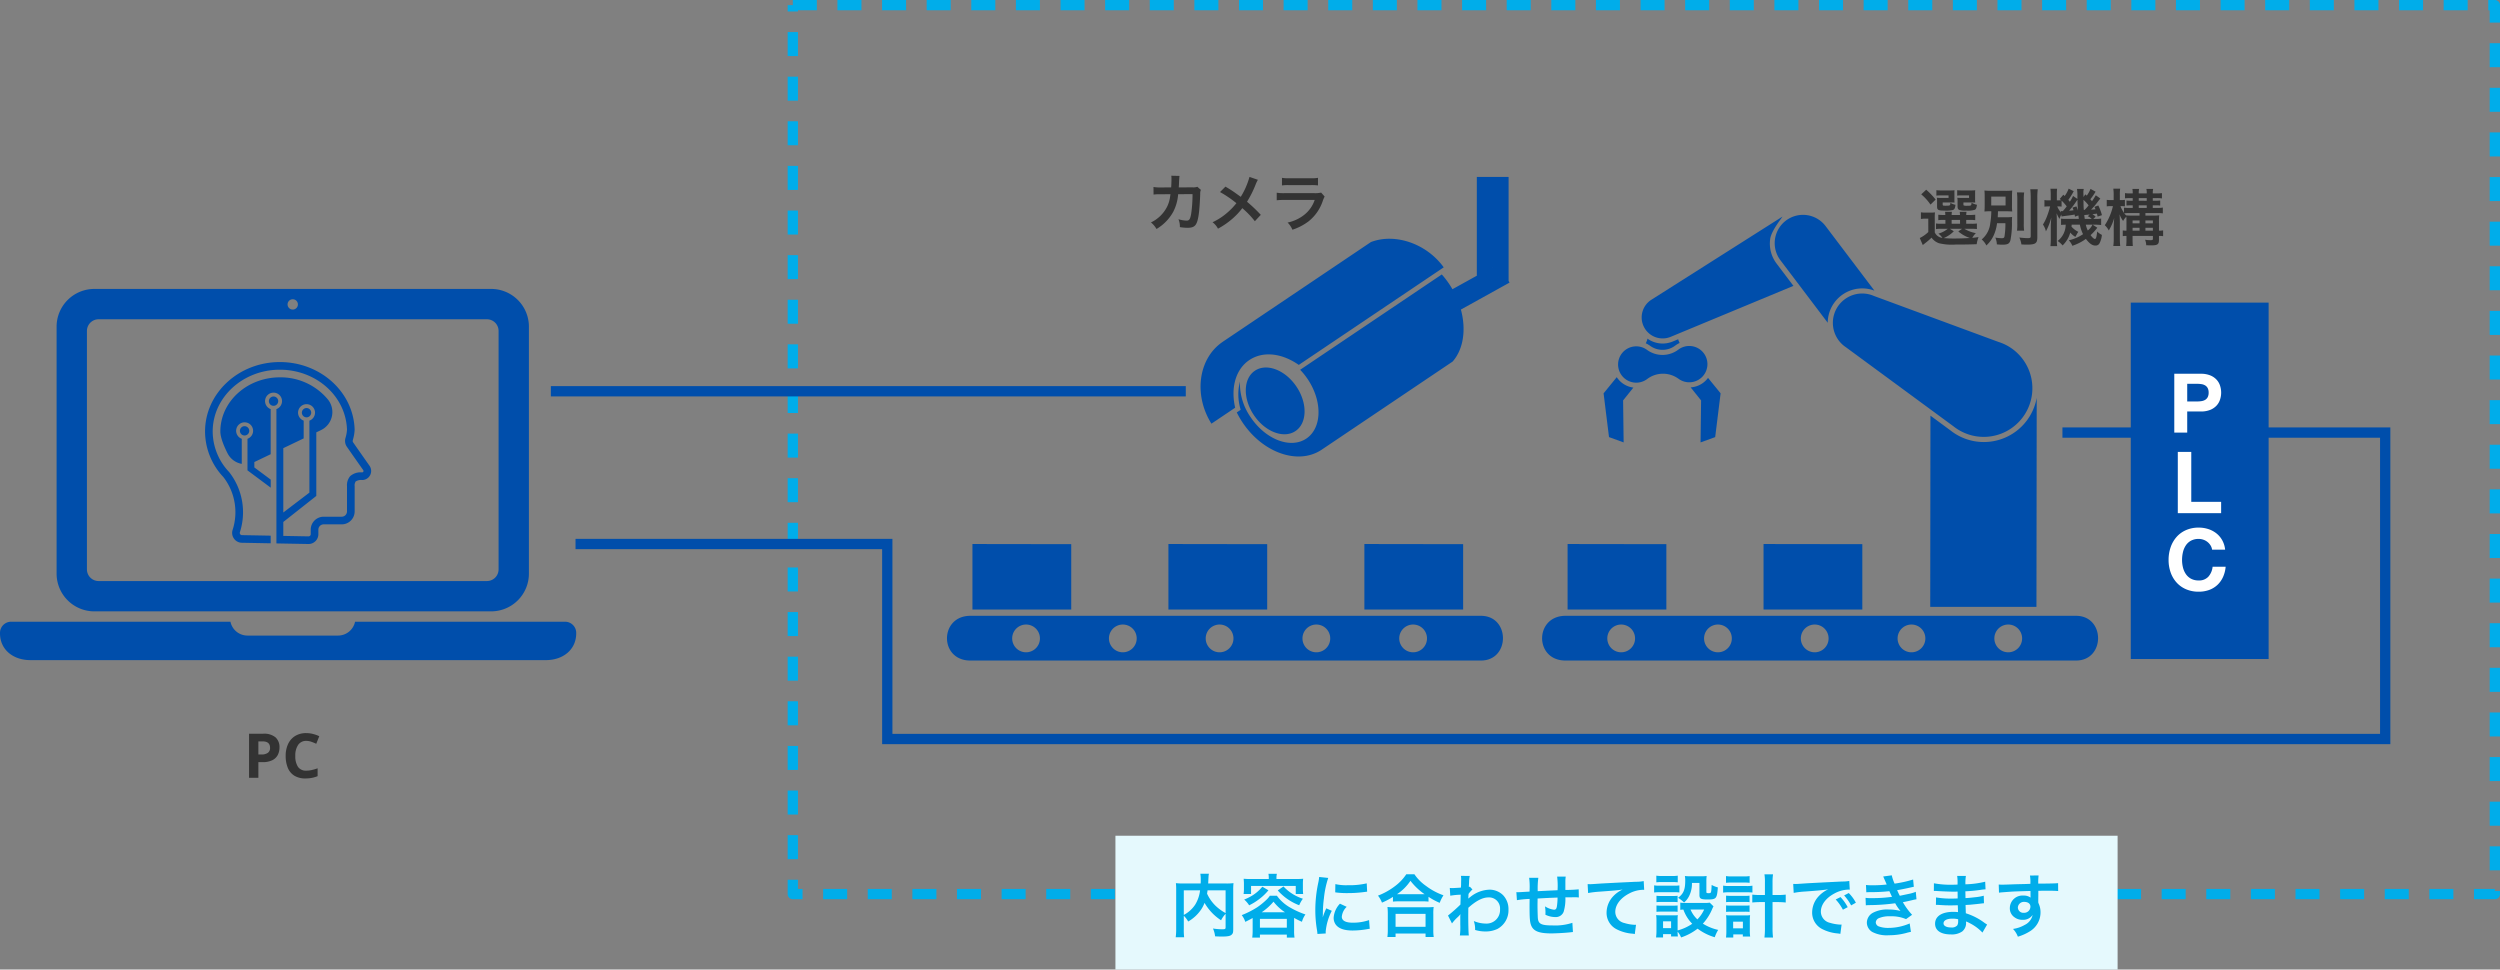<svg xmlns="http://www.w3.org/2000/svg" xmlns:xlink="http://www.w3.org/1999/xlink" width="728.417" height="282.5" viewBox="0 0 728.417 282.5">
  <rect x="0" y="0" width="728.417" height="282.5" fill="#808080" stroke="none"/>
  <defs>
    <style>
      .cls-1, .cls-3 {
        fill: #004eab;
      }

      .cls-2 {
        fill: #00adea;
      }

      .cls-3 {
        fill-rule: evenodd;
      }

      .cls-4 {
        fill: #fff;
      }

      .cls-5 {
        fill: #333;
      }

      .cls-6 {
        clip-path: url(#clip-path);
      }

      .cls-7 {
        fill: #e5f9fd;
      }
    </style>
    <clipPath id="clip-path">
      <rect id="長方形_8151" data-name="長方形 8151" class="cls-1" width="48.395" height="53.014"/>
    </clipPath>
  </defs>
  <g id="グループ_12395" data-name="グループ 12395" transform="translate(-13503.541 -5329.791)">
    <g id="グループ_12393" data-name="グループ 12393" transform="translate(13734.541 5331.291)">
      <path id="パス_25" data-name="パス 25" class="cls-2" d="M0-1.5H7v3H1.5v.334h-3V0H0Zm13,0h7v3H13Zm13,0h7v3H26Zm13,0h7v3H39Zm13,0h7v3H52Zm13,0h7v3H65Zm13,0h7v3H78Zm13,0h7v3H91Zm13,0h7v3h-7Zm13,0h7v3h-7Zm13,0h7v3h-7Zm13,0h7v3h-7Zm13,0h7v3h-7Zm13,0h7v3h-7Zm13,0h7v3h-7Zm13,0h7v3h-7Zm13,0h7v3h-7Zm13,0h7v3h-7Zm13,0h7v3h-7Zm13,0h7v3h-7Zm13,0h7v3h-7Zm13,0h7v3h-7Zm13,0h7v3h-7Zm13,0h7v3h-7Zm13,0h7v3h-7Zm13,0h7v3h-7Zm13,0h7v3h-7Zm13,0h7v3h-7Zm13,0h7v3h-7Zm13,0h7v3h-7Zm13,0h7v3h-7Zm13,0h7v3h-7Zm13,0h7v3h-7Zm13,0h7v3h-7Zm13,0h7v3h-7Zm13,0h7v3h-7Zm13,0h7v3h-7Zm13,0h7v3h-7Zm13,0h1.917a1.5,1.5,0,0,1,1.5,1.5V5.083h-3V1.5H494ZM-1.5,7.834h3v7h-3Zm495.917,3.249h3v7h-3ZM-1.5,20.834h3v7h-3Zm495.917,3.249h3v7h-3ZM-1.5,33.834h3v7h-3Zm495.917,3.249h3v7h-3ZM-1.5,46.834h3v7h-3Zm495.917,3.249h3v7h-3ZM-1.5,59.834h3v7h-3Zm495.917,3.249h3v7h-3ZM-1.5,72.834h3v7h-3Zm495.917,3.249h3v7h-3ZM-1.5,85.834h3v7h-3Zm495.917,3.249h3v7h-3ZM-1.5,98.834h3v7h-3Zm495.917,3.249h3v7h-3ZM-1.5,111.834h3v7h-3Zm495.917,3.249h3v7h-3ZM-1.5,124.834h3v7h-3Zm495.917,3.249h3v7h-3ZM-1.5,137.834h3v7h-3Zm495.917,3.249h3v7h-3ZM-1.5,150.834h3v7h-3Zm495.917,3.249h3v7h-3ZM-1.5,163.834h3v7h-3Zm495.917,3.249h3v7h-3ZM-1.5,176.834h3v7h-3Zm495.917,3.249h3v7h-3ZM-1.5,189.834h3v7h-3Zm495.917,3.249h3v7h-3ZM-1.5,202.834h3v7h-3Zm495.917,3.249h3v7h-3ZM-1.5,215.834h3v7h-3Zm495.917,3.249h3v7h-3ZM-1.5,228.834h3v7h-3Zm495.917,3.249h3v7h-3ZM-1.5,241.834h3v7h-3Zm495.917,3.249h3v7h-3ZM-1.5,254.834h3V257.5H2.834v3H0A1.5,1.5,0,0,1-1.5,259ZM8.834,257.5h7v3h-7Zm13,0h7v3h-7Zm13,0h7v3h-7Zm13,0h7v3h-7Zm13,0h7v3h-7Zm13,0h7v3h-7Zm13,0h7v3h-7Zm13,0h7v3h-7Zm13,0h7v3h-7Zm13,0h7v3h-7Zm13,0h7v3h-7Zm13,0h7v3h-7Zm13,0h7v3h-7Zm13,0h7v3h-7Zm13,0h7v3h-7Zm13,0h7v3h-7Zm13,0h7v3h-7Zm13,0h7v3h-7Zm13,0h7v3h-7Zm13,0h7v3h-7Zm13,0h7v3h-7Zm13,0h7v3h-7Zm13,0h7v3h-7Zm13,0h7v3h-7Zm13,0h7v3h-7Zm13,0h7v3h-7Zm13,0h7v3h-7Zm13,0h7v3h-7Zm13,0h7v3h-7Zm13,0h7v3h-7Zm13,0h7v3h-7Zm13,0h7v3h-7Zm13,0h7v3h-7Zm13,0h7v3h-7Zm13,0h7v3h-7Zm13,0h7v3h-7Zm13,0h7v3h-7Zm13,0h6.083v.583h1.5V259a1.5,1.5,0,0,1-1.5,1.5h-6.083Z" transform="translate(0)"/>
    </g>
    <path id="線_15363" data-name="線 15363" class="cls-1" d="M185,1.5H0v-3H185Z" transform="translate(13664.041 5443.794)"/>
    <path id="パス_42385" data-name="パス 42385" class="cls-1" d="M12905.469,5513.324h-439.445v-56.817h-89.336v-3h92.336v56.817h433.445v-86.285h-92.543v-3h95.543Z" transform="translate(1294.541 33.291)"/>
    <path id="パス_42389" data-name="パス 42389" class="cls-3" d="M343.845,93.98v19.043H315.066V93.937Z" transform="translate(13702.313 5394.362)"/>
    <path id="パス_42390" data-name="パス 42390" class="cls-3" d="M300.084,93.98v19.043H271.305V93.937Z" transform="translate(13688.979 5394.362)"/>
    <path id="パス_42386" data-name="パス 42386" class="cls-1" d="M272.427,109.97c-9.022,0-9.136,13.032,0,13.032H421.182c8.566,0,8.566-13.032,0-13.032Zm124.96,6.585a4.044,4.044,0,1,1,4.043,4.045,4.049,4.049,0,0,1-4.043-4.045m-28.194,0a4.044,4.044,0,1,1,4.043,4.045,4.049,4.049,0,0,1-4.043-4.045m-28.194,0a4.044,4.044,0,1,1,4.043,4.045A4.049,4.049,0,0,1,341,116.555m-28.194,0a4.044,4.044,0,1,1,4.045,4.045,4.049,4.049,0,0,1-4.045-4.045m-28.194,0a4.044,4.044,0,1,1,4.045,4.045,4.05,4.05,0,0,1-4.045-4.045" transform="translate(13687.244 5399.248)"/>
    <path id="パス_42400" data-name="パス 42400" class="cls-1" d="M293.643,51.337A6.127,6.127,0,0,1,290,50.144c-.013-.009-.025-.018-.038-.026a6.788,6.788,0,0,0-1.191-.686l.325-.752a1.966,1.966,0,0,0,.146-.613,7.6,7.6,0,0,0,7.363.853l1.614-.671a1.88,1.88,0,0,0,.123.431l.286.66a6.839,6.839,0,0,0-1.268.753,6.12,6.12,0,0,1-3.713,1.243" transform="translate(13694.299 5380.384)"/>
    <path id="パス_42394" data-name="パス 42394" class="cls-1" d="M283.182,56.678a6.787,6.787,0,0,0,4.842,3.035l-2.992,3.735.155,12.237-4.264-1.547-1.579-12.752Z" transform="translate(13691.428 5383.008)"/>
    <path id="パス_42395" data-name="パス 42395" class="cls-1" d="M303.85,56.838l3.666,4.5-1.579,12.752-4.264,1.547.157-12.237-3.047-3.8a6.779,6.779,0,0,0,5.066-2.759" transform="translate(13697.352 5383.057)"/>
    <path id="パス_42399" data-name="パス 42399" class="cls-1" d="M282.584,55.111a5.292,5.292,0,0,0,8.479,4.226,7.653,7.653,0,0,1,9.132-.064h0a5.292,5.292,0,1,0-.059-8.494h0a7.653,7.653,0,0,1-9.132.064h0a5.292,5.292,0,0,0-8.421,4.269" transform="translate(13692.414 5380.885)"/>
    <path id="パス_42398" data-name="パス 42398" class="cls-1" d="M358.17,70.77a15.646,15.646,0,0,0,9.724,3.4h0A15.655,15.655,0,0,0,383.314,61.3c0,5.373-.076,60.886-.076,60.886H352.291s.047-42,.061-55.7Z" transform="translate(13713.656 5384.417)"/>
    <path id="パス_42401" data-name="パス 42401" class="cls-1" d="M319.276,33.721,332.99,51.846a10.072,10.072,0,0,1,10.053-10.009,9.942,9.942,0,0,1,3.555.656L332.43,23.768a8.248,8.248,0,1,0-13.154,9.952" transform="translate(13703.09 5371.985)"/>
    <path id="パス_42396" data-name="パス 42396" class="cls-1" d="M334.415,53.7l31.282,23A14.172,14.172,0,1,0,381.2,53.107a14.343,14.343,0,0,0-2.394-1L342.49,38.7a8.549,8.549,0,0,0-8.075,15" transform="translate(13707.031 5377.314)"/>
    <path id="パス_42402" data-name="パス 42402" class="cls-1" d="M288.54,53.02a6.115,6.115,0,0,0,7.771,2.827L332.066,41l-4.9-6.483a9.667,9.667,0,0,1-1.87-7.207c.358-2.581,4-6.833,3.516-6.456L290.69,45.035a6.116,6.116,0,0,0-2.15,7.985" transform="translate(13694.02 5372.084)"/>
    <path id="パス_42391" data-name="パス 42391" class="cls-3" d="M254.7,93.98v19.043H225.926V93.937Z" transform="translate(13675.15 5394.361)"/>
    <path id="パス_42392" data-name="パス 42392" class="cls-3" d="M210.944,93.98v19.043H182.165V93.937Z" transform="translate(13661.814 5394.361)"/>
    <path id="パス_42393" data-name="パス 42393" class="cls-3" d="M167.183,93.98v19.043H138.4V93.937Z" transform="translate(13648.479 5394.361)"/>
    <path id="パス_42387" data-name="パス 42387" class="cls-1" d="M139.526,109.97c-9.022,0-9.136,13.032,0,13.032H288.281c8.566,0,8.566-13.032,0-13.032Zm124.96,6.585a4.044,4.044,0,1,1,4.043,4.045,4.049,4.049,0,0,1-4.043-4.045m-28.194,0a4.044,4.044,0,1,1,4.043,4.045,4.049,4.049,0,0,1-4.043-4.045m-28.194,0a4.044,4.044,0,1,1,4.043,4.045,4.049,4.049,0,0,1-4.043-4.045m-28.194,0a4.044,4.044,0,1,1,4.045,4.045,4.049,4.049,0,0,1-4.045-4.045m-28.194,0a4.044,4.044,0,1,1,4.045,4.045,4.05,4.05,0,0,1-4.045-4.045" transform="translate(13646.746 5399.248)"/>
    <rect id="長方形_8180" data-name="長方形 8180" class="cls-1" width="40.166" height="103.845" transform="translate(14124.375 5417.961)"/>
    <path id="パス_42409" data-name="パス 42409" class="cls-4" d="M5.424-9.072v-5.136H8.352a7.891,7.891,0,0,1,1.248.1,2.9,2.9,0,0,1,1.056.372,2.027,2.027,0,0,1,.732.78,2.742,2.742,0,0,1,.276,1.32,2.742,2.742,0,0,1-.276,1.32,2.027,2.027,0,0,1-.732.78A2.9,2.9,0,0,1,9.6-9.168a7.891,7.891,0,0,1-1.248.1ZM1.656-17.136V0H5.424V-6.144h3.96a7.137,7.137,0,0,0,2.736-.468,5.119,5.119,0,0,0,1.836-1.236,4.732,4.732,0,0,0,1.032-1.764,6.517,6.517,0,0,0,.324-2.028,6.481,6.481,0,0,0-.324-2.04,4.748,4.748,0,0,0-1.032-1.752,5.119,5.119,0,0,0-1.836-1.236,7.137,7.137,0,0,0-2.736-.468Z" transform="translate(14135.4 5455.829)"/>
    <path id="パス_42408" data-name="パス 42408" class="cls-4" d="M1.725-17.85V0H14.35V-3.3H5.65V-17.85Z" transform="translate(14136.355 5479.311)"/>
    <path id="パス_42407" data-name="パス 42407" class="cls-4" d="M13.625-11.85h3.8a7.194,7.194,0,0,0-.85-2.75,6.688,6.688,0,0,0-1.712-2.012,7.546,7.546,0,0,0-2.35-1.238,8.994,8.994,0,0,0-2.788-.425,9.016,9.016,0,0,0-3.688.725,7.887,7.887,0,0,0-2.763,2A8.918,8.918,0,0,0,1.55-12.562,11.153,11.153,0,0,0,.95-8.85a10.781,10.781,0,0,0,.6,3.638A8.687,8.687,0,0,0,3.275-2.275,7.9,7.9,0,0,0,6.037-.312,9.153,9.153,0,0,0,9.725.4,8.793,8.793,0,0,0,12.75-.1a7.014,7.014,0,0,0,2.4-1.45,7.245,7.245,0,0,0,1.65-2.3,9.074,9.074,0,0,0,.775-3.025h-3.8a5.087,5.087,0,0,1-1.237,2.9,3.632,3.632,0,0,1-2.813,1.1,4.582,4.582,0,0,1-2.25-.513,4.292,4.292,0,0,1-1.5-1.362,5.912,5.912,0,0,1-.837-1.912A9.087,9.087,0,0,1,4.875-8.85a9.768,9.768,0,0,1,.263-2.275,6.025,6.025,0,0,1,.837-1.963,4.248,4.248,0,0,1,1.5-1.375,4.582,4.582,0,0,1,2.25-.512,4.08,4.08,0,0,1,1.387.237,4.035,4.035,0,0,1,1.188.662,3.945,3.945,0,0,1,.875.988A3.205,3.205,0,0,1,13.625-11.85Z" transform="translate(14134.445 5501.792)"/>
    <path id="パス_42388" data-name="パス 42388" class="cls-1" d="M143.107,137.444H27.491a11,11,0,0,1-11-10.995V54.5a11,11,0,0,1,11-11H143.107a11,11,0,0,1,11,11v71.947a11,11,0,0,1-11,10.995m-1.238-8.83a3.4,3.4,0,0,0,3.4-3.4V55.74a3.4,3.4,0,0,0-3.4-3.4H28.729a3.4,3.4,0,0,0-3.4,3.4v69.47a3.4,3.4,0,0,0,3.4,3.4Zm-38.415,11.849a5.072,5.072,0,0,1-4.962,4.037H72.108a5.072,5.072,0,0,1-4.964-4.037H3.25A3.251,3.251,0,0,0,0,143.714v.122c0,4.857,3.937,7.813,8.8,7.813H159.09c4.857,0,8.8-2.955,8.8-7.813v-.122a3.252,3.252,0,0,0-3.251-3.251ZM85.3,46.505A1.505,1.505,0,1,0,86.8,48.011,1.505,1.505,0,0,0,85.3,46.505" transform="translate(13503.541 5370.477)"/>
    <path id="パス_42397" data-name="パス 42397" class="cls-1" d="M225.4,61.086c3.266,4.852,3.142,10.65-.279,12.953s-8.84.234-12.107-4.619-3.14-10.652.281-12.955,8.84-.234,12.105,4.62m-13.728-7.724c3.921-2.639,9.406-2.093,14.408,1.405l42.233-28.425c-5.019-6.958-14.212-10.05-21.212-7.367L203.94,48.023l-.211.153c-6.972,4.9-8.3,15.417-3.095,23.716l6.914-4.653c-1.36-5.951.2-11.238,4.124-13.877m61.647-14.719c1.563,5.78.775,11.526-2.406,15.149L232.521,79.632l-.005-.007c-6.728,4.3-16.858.767-22.765-8.008a25.452,25.452,0,0,1-1.733-3l1.127-.758-.121-.48a15.151,15.151,0,0,1-.089-7.762,17.311,17.311,0,0,0,3.148,10.431c4.371,6.5,11.628,9.265,16.206,6.183s4.745-10.845.372-17.341a19.753,19.753,0,0,0-2.179-2.7l41.273-27.778a25.6,25.6,0,0,1,2.124,2.739c.346.514.668,1.037.972,1.566l7.109-3.938V0h9.258V30.3l.27.489Zm7.3-10.322a1.951,1.951,0,1,0,1.951-1.952,1.951,1.951,0,0,0-1.951,1.952m1.951,1.951a1.951,1.951,0,1,0-1.951-1.951,1.951,1.951,0,0,0,1.951,1.951" transform="translate(13655.879 5381.344)"/>
    <path id="パス_42406" data-name="パス 42406" class="cls-5" d="M5.724-12.852a5.179,5.179,0,0,1,3.627,1.071,3.837,3.837,0,0,1,1.143,2.943,4.791,4.791,0,0,1-.468,2.106A3.533,3.533,0,0,1,8.469-5.166a6.215,6.215,0,0,1-2.961.594H4.338V0H1.62V-12.852ZM5.58-10.62H4.338V-6.8h.9a3.2,3.2,0,0,0,1.827-.459A1.666,1.666,0,0,0,7.74-8.748Q7.74-10.62,5.58-10.62Zm12.742-.144a2.752,2.752,0,0,0-2.394,1.17,5.46,5.46,0,0,0-.828,3.2,5.613,5.613,0,0,0,.765,3.177,2.757,2.757,0,0,0,2.457,1.125,7.049,7.049,0,0,0,1.566-.18,15.483,15.483,0,0,0,1.71-.5V-.486a9.159,9.159,0,0,1-1.674.5A9.694,9.694,0,0,1,18.07.18a5.973,5.973,0,0,1-3.276-.819,4.853,4.853,0,0,1-1.89-2.3,9.048,9.048,0,0,1-.612-3.465,8,8,0,0,1,.7-3.438,5.429,5.429,0,0,1,2.043-2.34,6.038,6.038,0,0,1,3.285-.846,7.81,7.81,0,0,1,1.917.243,10.21,10.21,0,0,1,1.845.657L21.2-9.918a14.155,14.155,0,0,0-1.449-.594A4.363,4.363,0,0,0,18.322-10.764Z" transform="translate(13574.484 5556.424)"/>
    <path id="パス_42404" data-name="パス 42404" class="cls-5" d="M14.868-11.538a3.632,3.632,0,0,1-1.422.162l-4,.018c.054-.576.054-.738.072-1.134.036-.936.036-.936.072-1.314,0-.126.018-.234.018-.342a5.237,5.237,0,0,1,.072-.558L7.272-14.76a3.494,3.494,0,0,1,.054.7v.45c0,.522-.036,1.566-.09,2.25l-3.15.018a10.326,10.326,0,0,1-2-.144L2.106-9.27A12.783,12.783,0,0,1,4.05-9.36l2.988-.018c-.018.126-.054.306-.09.558A9.237,9.237,0,0,1,6.03-5.688,10.135,10.135,0,0,1,1.35-1.152,7.1,7.1,0,0,1,2.97.756,13.2,13.2,0,0,0,7.83-4.23,13.178,13.178,0,0,0,9.27-9.378L13.464-9.4a40.408,40.408,0,0,1-.4,5.76c-.288,1.566-.558,1.962-1.332,1.962A9.333,9.333,0,0,1,9.36-2.088a5.44,5.44,0,0,1,.414,2.3,13.728,13.728,0,0,0,2.232.2c2.16,0,2.79-.738,3.258-3.852.18-1.188.378-3.96.432-5.994a2.812,2.812,0,0,1,.2-1.206Zm15.19-2.88a22,22,0,0,1-2.538,5.8c-.144-.09-.144-.09-1.494-1.062-.882-.63-1.656-1.134-2.97-1.908l-1.584,1.584a32.269,32.269,0,0,1,4.77,3.24A18.333,18.333,0,0,1,23.956-4.32a18.317,18.317,0,0,1-4.662,3.114A5.578,5.578,0,0,1,20.878.666,22.855,22.855,0,0,0,25.162-2.3,20.642,20.642,0,0,0,27.97-5.31a26.774,26.774,0,0,1,3.654,3.8l1.728-1.854a43.16,43.16,0,0,0-4.014-3.816,29.975,29.975,0,0,0,2.538-5.094,10.993,10.993,0,0,1,.63-1.3Zm9.466,2.484a13.842,13.842,0,0,1,2.07-.09h6.354a13.842,13.842,0,0,1,2.07.09v-2.214a10.242,10.242,0,0,1-2.106.126H41.63a10.242,10.242,0,0,1-2.106-.126ZM50.936-9.846a7.873,7.873,0,0,1-2.034.162H40.334a12.777,12.777,0,0,1-2.34-.126v2.2a18.311,18.311,0,0,1,2.3-.09h8.766a9.365,9.365,0,0,1-2.9,4.212,11.689,11.689,0,0,1-5,2.376,6.272,6.272,0,0,1,1.4,2.088,16.018,16.018,0,0,0,4.716-2.448A12.728,12.728,0,0,0,51.458-7.56a8.115,8.115,0,0,1,.5-1.134Z" transform="translate(13837.542 5395.752)"/>
    <path id="パス_42405" data-name="パス 42405" class="cls-5" d="M4.824-6.3a17.684,17.684,0,0,1,.054-1.944,9.676,9.676,0,0,1-1.35.072h-1.3a8.173,8.173,0,0,1-1.44-.09v1.944A6.679,6.679,0,0,1,2-6.408h.936V-2.52A9.457,9.457,0,0,1,.45-.774l.882,2.052c.306-.252.45-.36.81-.648A18.314,18.314,0,0,0,3.888-.882,4.332,4.332,0,0,0,6.1.756a15.866,15.866,0,0,0,4.752.378c2.3,0,4.608-.036,6.192-.108a7.927,7.927,0,0,1,.54-2.07c-1.35.18-1.35.18-1.836.216A6.576,6.576,0,0,1,16.794-2.2a9.438,9.438,0,0,1-3.348-1.26h1.926a13.216,13.216,0,0,1,1.728.072V-5a12.692,12.692,0,0,1-1.728.072H13.986V-6.048h.936a12.756,12.756,0,0,1,1.692.072V-7.56a12.1,12.1,0,0,1-1.674.072h-.954a6.082,6.082,0,0,1,.09-.918H12.1c.036.306.054.486.072.918H9.738c.018-.4.036-.63.072-.918H7.83c.036.306.054.486.072.918H7.524A11.77,11.77,0,0,1,5.85-7.56v1.584a12.272,12.272,0,0,1,1.674-.072h.4v1.116H6.57a6.847,6.847,0,0,1-1.386-.09v1.656a7.18,7.18,0,0,1,1.386-.09H8.6a7.376,7.376,0,0,1-2.718,1.4A6.013,6.013,0,0,1,7.056-.81a2.779,2.779,0,0,1-2.232-1.6ZM9.252-3.456H12.78l-1.1.756a9.77,9.77,0,0,0,3.4,1.926c-1.638.09-3.222.144-4.536.144A30.78,30.78,0,0,1,7.434-.756a8.951,8.951,0,0,0,2.934-1.98Zm.486-2.592h2.448v1.116H9.738Zm.81-7.65a6.453,6.453,0,0,1,.036-.99A14.41,14.41,0,0,1,9-14.634H6.768a11.527,11.527,0,0,1-1.476-.072v1.584a10.214,10.214,0,0,1,1.458-.072H8.838v.738H6.7a10.461,10.461,0,0,1-1.26-.054,8.633,8.633,0,0,1,.054,1.062v1.53c0,.972.342,1.152,2.214,1.152a8.376,8.376,0,0,0,2.376-.162c.486-.18.666-.54.774-1.53a3.957,3.957,0,0,1-1.476-.576c-.054.828-.072.846-1.476.846-.72,0-.774-.036-.774-.414v-.54h2.3c.432,0,.7.018,1.152.054a7.124,7.124,0,0,1-.036-.972Zm6.03,0a6.722,6.722,0,0,1,.036-.99,14.411,14.411,0,0,1-1.584.054h-2.2a11.708,11.708,0,0,1-1.476-.072v1.584a10.214,10.214,0,0,1,1.458-.072h2v.738h-2.16a10.32,10.32,0,0,1-1.242-.054,2.787,2.787,0,0,0,.018.378,3.326,3.326,0,0,1,.036.774v1.386c0,.558.144.864.522,1.026a5.135,5.135,0,0,0,1.98.18,7.43,7.43,0,0,0,2.484-.216c.4-.18.522-.486.666-1.476a5.356,5.356,0,0,1-1.584-.594c-.036.864-.072.882-1.368.882a2.674,2.674,0,0,1-.828-.072c-.144-.054-.162-.108-.162-.36v-.54h2.286c.432,0,.7.018,1.152.054a7.264,7.264,0,0,1-.036-.972Zm-15.7.2a14.452,14.452,0,0,1,2.7,2.988L5.076-11.97a20.072,20.072,0,0,0-2.754-2.88ZM25.4-5.094a21.926,21.926,0,0,1-.27,3.888c-.072.36-.27.486-.774.486a12.285,12.285,0,0,1-1.89-.18,5.612,5.612,0,0,1,.45,1.98c.792.072,1.206.09,1.6.09,1.548,0,2.034-.27,2.34-1.242a24.932,24.932,0,0,0,.45-5.58c.018-.72.018-.9.054-1.26a11.36,11.36,0,0,1-1.71.09H23.166c.036-.684.054-.774.072-1.746h1.89c1.026,0,1.674.018,2.268.072a13.51,13.51,0,0,1-.072-1.872v-2.34a18.976,18.976,0,0,1,.072-1.908,15.884,15.884,0,0,1-2.214.09H21.546a18.039,18.039,0,0,1-2.25-.09c.054.684.072,1.062.072,1.98v2.178c0,.918-.018,1.332-.072,1.962a18.044,18.044,0,0,1,2-.072,21.115,21.115,0,0,1-.306,3.474A7.047,7.047,0,0,1,18.5-.36,5.546,5.546,0,0,1,19.854,1.4a9.136,9.136,0,0,0,2.088-2.826,12.148,12.148,0,0,0,1.026-3.672Zm-4.122-7.74h4.176v2.574H21.276Zm7.488-1.224a16.573,16.573,0,0,1,.108,2.2v6.84a13.808,13.808,0,0,1-.09,2.106h2.07a15,15,0,0,1-.09-2.142v-6.8a13.941,13.941,0,0,1,.108-2.2Zm3.888-.918a21.411,21.411,0,0,1,.126,2.448v11.25c0,.432-.18.54-.864.54a22.4,22.4,0,0,1-2.448-.18A7.97,7.97,0,0,1,30.078,1.1c.846.036,1.1.054,1.494.054,2.628,0,3.132-.36,3.132-2.178v-11.5a18.823,18.823,0,0,1,.126-2.448Zm17.55-.108a8.141,8.141,0,0,1-1.1,1.962c-.054-.054-.18-.18-.4-.378l-.558.774v-.558c-.018-.288-.018-.522-.018-.576a4.435,4.435,0,0,1,.108-1.206H46.26a11.5,11.5,0,0,1,.126,2.052v.846l-1.278-.864a8.306,8.306,0,0,1-.936,1.692c-.18-.252-.252-.342-.432-.558a17.724,17.724,0,0,0,1.566-2.52l-1.476-.738a8.627,8.627,0,0,1-1.152,2.142l-.4-.378L41.238-12.15c.2.18.27.234.4.36-.216.018-.54.036-.918.036h-.324v-1.512a15.135,15.135,0,0,1,.072-1.872H38.52a12.85,12.85,0,0,1,.09,1.89v1.494H38a4.984,4.984,0,0,1-1.224-.09v1.926A11.506,11.506,0,0,1,38-9.99h.432a22.8,22.8,0,0,1-.738,2.43A13.944,13.944,0,0,1,36.342-4.7a5.611,5.611,0,0,1,.864,1.98A17.21,17.21,0,0,0,38.772-6.75c-.108,1.512-.144,2.16-.144,2.97V-.612A17.267,17.267,0,0,1,38.52,1.6h1.962a15.884,15.884,0,0,1-.09-2.214V-5.8c0-.63-.036-1.692-.072-2.2a9.539,9.539,0,0,0,.846,1.656,6.476,6.476,0,0,1,.522-1.26l.072.558c.252-.054,1.188-.18,2.574-.36.486-.072.792-.126,1.26-.2.018.2.036.306.072.612l1.008-.36c.036.342.054.486.126,1.008H43.092a10.177,10.177,0,0,1-1.476-.072V-4.59c.36-.036.684-.054,1.35-.072A6.042,6.042,0,0,1,40.626.09a6.8,6.8,0,0,1,1.44,1.3A8.191,8.191,0,0,0,44.3-2.358,5.975,5.975,0,0,0,45.792-1.1c.126-.234.126-.234.378-.684a4.964,4.964,0,0,1,.486-.792,6.283,6.283,0,0,1-2-1.512,4.5,4.5,0,0,0,.054-.576h2.394a11.076,11.076,0,0,0,.918,2.772,12.142,12.142,0,0,1-4.14,1.782,5.155,5.155,0,0,1,1.026,1.6A14.043,14.043,0,0,0,48.852-.522c1.026,1.35,1.854,1.944,2.754,1.944a1.245,1.245,0,0,0,1.17-.576,6.282,6.282,0,0,0,.738-2.538,4.413,4.413,0,0,1-1.368-.99C51.966-1.008,51.8-.5,51.48-.5c-.27,0-.738-.4-1.26-1.116a14.4,14.4,0,0,0,1.962-2.16L50.8-4.662h.612a14.683,14.683,0,0,1,1.89.108v-1.89a9.156,9.156,0,0,1-1.89.108h-.4l.684-.648a4.858,4.858,0,0,0-.936-.738c.522-.054.954-.108,1.314-.162.072.342.108.468.2.864l1.26-.414A15.185,15.185,0,0,0,52.47-10.26l-1.134.414a4.8,4.8,0,0,1,.324.7c-.558.054-.756.072-1.3.108a17.477,17.477,0,0,0,1.44-1.62c.882-1.152.882-1.152,1.26-1.62L51.75-13.23c-.576.936-.738,1.206-1.116,1.728-.234-.27-.27-.324-.486-.558a16.725,16.725,0,0,0,1.53-2.214Zm-.558,4.806a14.341,14.341,0,0,1-1.152,1.3H48.24c-.072-1.278-.072-1.278-.09-2.916A9.792,9.792,0,0,1,49.644-10.278ZM49.41-7.11a3.264,3.264,0,0,1,1.134.774H48.528c-.09-.666-.108-.72-.144-1.134.252-.018.432-.036.45-.036a5.409,5.409,0,0,0,.774-.09c.072,0,.18-.018.342-.036Zm-7.632-4.554A12.468,12.468,0,0,1,43.272-9.99c-.324.432-.522.684-1.134,1.386h-.324a1.662,1.662,0,0,1-.27-.018l.054.4A6.06,6.06,0,0,1,40.5-9.99h.252a7.209,7.209,0,0,1,1.026.072Zm9,7A4.789,4.789,0,0,1,49.41-2.97a6.969,6.969,0,0,1-.576-1.692ZM44.946-9.63c.162.36.2.468.324.756a12.754,12.754,0,0,1-1.314.144,21.294,21.294,0,0,0,2.052-2.646c.126-.18.18-.27.4-.576,0,.81.036,1.638.144,3.15A8.35,8.35,0,0,0,46.08-9.99ZM60.678-2.916a5.855,5.855,0,0,1-1.08-.072v1.674a6.239,6.239,0,0,1,1.08-.072v.72a17.922,17.922,0,0,1-.09,2.214h1.944A21.215,21.215,0,0,1,62.46-.666v-.72h5.922v.828c0,.342-.126.414-.738.414A12.124,12.124,0,0,1,66.1-.27a5.137,5.137,0,0,1,.342,1.6c.522.018,1.044.036,1.386.036,1.944,0,2.322-.27,2.322-1.692V-1.386a7.739,7.739,0,0,1,1.206.072V-3.006a5.471,5.471,0,0,1-1.206.09V-5.6a14.949,14.949,0,0,1,.072-1.782,13.331,13.331,0,0,1-1.674.072H66.2v-.738h3.4a11.135,11.135,0,0,1,1.674.09V-9.648a9.006,9.006,0,0,1-1.656.108H68.346V-10.3h.792a8.7,8.7,0,0,1,1.368.072V-11.7c-.378.036-.882.072-1.368.072h-.792V-12.4h1.17a8.343,8.343,0,0,1,1.494.09V-13.86a9.659,9.659,0,0,1-1.494.09h-1.17a5.1,5.1,0,0,1,.108-1.3h-1.98a4.106,4.106,0,0,1,.108,1.3H64.26a4.4,4.4,0,0,1,.108-1.3H62.406a5.59,5.59,0,0,1,.09,1.3H61.74a9.108,9.108,0,0,1-1.494-.09v1.53a12.514,12.514,0,0,1,1.512-.072H62.5v.774h-.432a10.408,10.408,0,0,1-1.386-.072v1.458a13.515,13.515,0,0,1,1.386-.054H62.5v.756h-.972a9,9,0,0,1-1.566-.09V-8.1a9.965,9.965,0,0,1-1.044-1.962H59.2a5.849,5.849,0,0,1,1.026.072V-11.9a6.02,6.02,0,0,1-1.062.072h-.414V-13.3a12.6,12.6,0,0,1,.09-1.854h-2a11.321,11.321,0,0,1,.108,1.872v1.458h-.81a6.9,6.9,0,0,1-1.206-.072V-9.99a6.9,6.9,0,0,1,1.206-.072h.594A16.829,16.829,0,0,1,54.36-4.5a5.5,5.5,0,0,1,1.17,1.53,15.527,15.527,0,0,0,1.584-3.636c-.09.864-.144,1.8-.144,2.484V-.648a14.722,14.722,0,0,1-.126,2.2H58.86a17.737,17.737,0,0,1-.108-2.2V-5.094c0-1.188-.036-1.98-.09-2.592a7.294,7.294,0,0,0,1.044,1.944,4.756,4.756,0,0,1,.936-1.242c.018.414.036.756.036,1.278Zm1.782,0v-.828h2.034v.828Zm0-2.142v-.828h2.034v.828ZM66.2-2.916v-.828h2.178v.828Zm0-2.142v-.828h2.178v.828Zm-5.6-2.3a4.338,4.338,0,0,1-.576-.612,13.215,13.215,0,0,1,1.584-.072h2.88v.738H62.316C61.524-7.308,61.128-7.326,60.606-7.362ZM64.26-9.54V-10.3h2.322v.756Zm0-2.088V-12.4h2.322v.774Z" transform="translate(14062.445 5399.915)"/>
    <g id="グループ_12394" data-name="グループ 12394" transform="translate(13563.286 5435.284)">
      <g id="グループ_12356" data-name="グループ 12356" class="cls-6">
        <path id="パス_42319" data-name="パス 42319" class="cls-1" d="M0,20.233a19.409,19.409,0,0,0,5.307,13.24s.029.039.06.078l.106.131A16.727,16.727,0,0,1,8.031,48.9a2.872,2.872,0,0,0,2.675,3.751l8.416.157V50.583l-8.374-.156a.628.628,0,0,1-.508-.268.637.637,0,0,1-.089-.577A18.978,18.978,0,0,0,7.213,32.3l-.1-.129c-.051-.064-.1-.124-.147-.179A17.228,17.228,0,0,1,2.225,20.233C2.225,10.3,11,2.227,21.79,2.227c10.461,0,19.048,7.522,19.55,17.124l.016.373a10.4,10.4,0,0,1-.425,2.336,3.07,3.07,0,0,0,.232,2.376c.338.542,4.743,6.795,4.93,7.061a.413.413,0,0,1-.336.65,4.6,4.6,0,0,0-3.469,1.092,4.059,4.059,0,0,0-.929,2.931v7.345a1.549,1.549,0,0,1-1.547,1.547H34.56a3.777,3.777,0,0,0-3.773,3.773v1.313a.634.634,0,0,1-.193.458.713.713,0,0,1-.46.183L22.8,50.652V46.591l9.614-7.585V20.48l1.383-.663a5.821,5.821,0,0,0,2-8.908,17.9,17.9,0,0,0-14-6.457c-9.56,0-17.339,7.084-17.339,15.781,0,1.726,1,4.181,2.1,6.362a5.755,5.755,0,0,0,4.136,3.071v-7.31a2.471,2.471,0,1,1,1.669,0v9.2l6.77,5.044v-2.35L14.36,30.7V29.132l4.762-2.282V13.709a2.471,2.471,0,1,1,1.669,0V52.841l9.3.173h.066a2.867,2.867,0,0,0,2.859-2.866V48.835a1.549,1.549,0,0,1,1.547-1.547h5.253a3.777,3.777,0,0,0,3.773-3.773V36.171a2.081,2.081,0,0,1,.3-1.38,2.884,2.884,0,0,1,1.882-.418,2.639,2.639,0,0,0,2.146-4.156c-2.239-3.178-4.67-6.649-4.863-6.961a1.2,1.2,0,0,1,.028-.611,12.112,12.112,0,0,0,.5-2.968l-.018-.431C43,8.449,33.435,0,21.79,0,9.775,0,0,9.077,0,20.233m22.8,23.6V25.087l5.936-2.845V17.068a2.471,2.471,0,1,1,1.669,0V38.041Z" transform="translate(0.001 -0.001)"/>
        <path id="パス_42320" data-name="パス 42320" class="cls-1" d="M64.516,118.849a1.358,1.358,0,1,1,1.358-1.358,1.359,1.359,0,0,1-1.358,1.358" transform="translate(-52.998 -97.451)"/>
        <path id="パス_42321" data-name="パス 42321" class="cls-1" d="M176.737,85.969a1.358,1.358,0,1,1,1.358-1.358,1.359,1.359,0,0,1-1.358,1.358" transform="translate(-147.166 -69.86)"/>
        <path id="パス_42322" data-name="パス 42322" class="cls-1" d="M116.978,65.09a1.358,1.358,0,1,1,1.358-1.358,1.359,1.359,0,0,1-1.358,1.358" transform="translate(-97.02 -52.34)"/>
      </g>
    </g>
    <g id="グループ_12392" data-name="グループ 12392" transform="translate(13184.541 93.291)">
      <rect id="長方形_8152" data-name="長方形 8152" class="cls-7" width="292" height="39" transform="translate(644 5480)"/>
      <g id="グループ_12315" data-name="グループ 12315" transform="translate(660 5496)">
        <path id="パス_42403" data-name="パス 42403" class="cls-2" d="M16.1-1.38c0,.58-.1.64-1.08.64a18.7,18.7,0,0,1-2.6-.22,7.451,7.451,0,0,1,.62,2.28c.8.04,1.4.06,1.94.06,1.88,0,2.6-.16,3.04-.72.24-.3.3-.6.3-1.44V-12.24a17.164,17.164,0,0,1,.08-1.94,17.346,17.346,0,0,1-2.28.1h-5.1c.02-.32.02-.32.04-.74.04-.82.04-.82.06-1.1a4.721,4.721,0,0,1,.12-1H8.74a10.369,10.369,0,0,1,.12,1.76c0,.34,0,.62-.02,1.08H3.94a19,19,0,0,1-2.32-.1,17.622,17.622,0,0,1,.08,1.94V-.84a16.785,16.785,0,0,1-.14,2.42H4.02A16.494,16.494,0,0,1,3.92-.8V-4.68A7.491,7.491,0,0,1,5.2-3,11.469,11.469,0,0,0,9-6.54a8.9,8.9,0,0,0,.96-1.9,14.872,14.872,0,0,0,4.82,5.08A7.63,7.63,0,0,1,16.1-5.24Zm0-10.7v6.62A13.5,13.5,0,0,1,12.96-7.8a11.744,11.744,0,0,1-2.26-3.32c.06-.36.08-.46.14-.96Zm-12.18,0H8.66A10.2,10.2,0,0,1,7.24-7.92a9.091,9.091,0,0,1-3.32,3Zm24.76-3.3H23.56c-.8,0-1.48-.02-2.2-.08.04.48.08.94.08,1.46v1.48a8.852,8.852,0,0,1-.1,1.5h2.18v-2.34H36.54v2.34H38.7a11.514,11.514,0,0,1-.08-1.5V-14a10.885,10.885,0,0,1,.08-1.46c-.74.06-1.42.08-2.22.08H30.92v-.26a4.9,4.9,0,0,1,.12-1.26H28.58a6.312,6.312,0,0,1,.1,1.26ZM23.98-.32a14.928,14.928,0,0,1-.12,2H26.1V.82h7.84v.86h2.24A11.54,11.54,0,0,1,36.06-.3V-4.06a21.915,21.915,0,0,0,2.28,1.14,6.88,6.88,0,0,1,1.02-2.14A24.32,24.32,0,0,1,35-7.02a12.141,12.141,0,0,1-3.96-3.5H29a7.207,7.207,0,0,1-1.02,1.2,19.7,19.7,0,0,1-2.66,2.16,26.344,26.344,0,0,1-4.52,2.3A6.361,6.361,0,0,1,21.84-2.9c1.04-.52,1.42-.72,2.14-1.12ZM26.62-5.7a17.069,17.069,0,0,0,3.44-3.08A13.792,13.792,0,0,0,33.4-5.7ZM26.1-3.78h7.84V-1.2H26.1Zm.7-9.36a11.593,11.593,0,0,1-2.66,2.4A14.419,14.419,0,0,1,21.52-9.4a7.561,7.561,0,0,1,1.44,1.68A16.742,16.742,0,0,0,25.8-9.46a15.658,15.658,0,0,0,2.78-2.64Zm4.5,1.08a15.868,15.868,0,0,0,6.24,4.32,9.572,9.572,0,0,1,1.08-1.9,13.185,13.185,0,0,1-5.66-3.58ZM45.28.48c-.02-.26-.02-.42-.02-.54a16.419,16.419,0,0,1,1.78-6.06l-1.6-.72A20.4,20.4,0,0,0,44.4-4.2c.02-.5.04-.66.04-1.1a33.393,33.393,0,0,1,.3-4.42A27.574,27.574,0,0,1,46-15.7l-2.64-.28a13.087,13.087,0,0,1-.3,1.86,38.4,38.4,0,0,0-.82,7.82,34.885,34.885,0,0,0,.52,5.98c.06.46.08.58.1.94ZM48.04-11.5a23.742,23.742,0,0,0,3.6.22,35.824,35.824,0,0,0,4.28-.24c.96-.12,1.26-.16,1.42-.18l-.12-2.42a22.055,22.055,0,0,1-5.44.54,14.42,14.42,0,0,1-3.7-.32Zm1.38,3.3a6.534,6.534,0,0,0-1.84,4.12,3.35,3.35,0,0,0,.6,1.96c.88,1.18,2.48,1.74,4.96,1.74a24.663,24.663,0,0,0,4.14-.38,6.684,6.684,0,0,1,.82-.12l-.2-2.54a14.055,14.055,0,0,1-4.76.76c-2.08,0-3.18-.6-3.18-1.74a4.524,4.524,0,0,1,1.42-2.88Zm15.44-.6a15.059,15.059,0,0,1,1.72-.08h6.84a14.559,14.559,0,0,1,1.8.08v-1.4a19.438,19.438,0,0,0,3.26,1.76,10.768,10.768,0,0,1,1.1-2.2,18.806,18.806,0,0,1-5.1-2.74,13.067,13.067,0,0,1-3.36-3.38H68.74a13.967,13.967,0,0,1-3.14,3.34,19.983,19.983,0,0,1-5.1,2.88A7.745,7.745,0,0,1,61.66-8.5a20.361,20.361,0,0,0,3.2-1.68Zm1.74-2.16h-.56a14,14,0,0,0,3.92-3.9,18.269,18.269,0,0,0,4.12,3.9H66.6ZM65.62,1.52V.5h8.74V1.52h2.38a12.494,12.494,0,0,1-.12-2.1V-5.26a13.632,13.632,0,0,1,.1-1.98,13.119,13.119,0,0,1-1.74.08h-10a12.6,12.6,0,0,1-1.72-.08,18.056,18.056,0,0,1,.1,1.98V-.6a15.992,15.992,0,0,1-.12,2.12Zm0-6.74h8.74v3.76H65.62ZM82.06-2.44A12.118,12.118,0,0,1,83.6-4.16a6.418,6.418,0,0,0,.88-.94h.04a10.142,10.142,0,0,0-.04,1.18v1.78a19.9,19.9,0,0,1-.12,3.2h2.6c-.1-.88-.16-3.12-.16-5.98L86.82-7c2.2-2,4.16-3.02,5.82-3.02a3.209,3.209,0,0,1,3.42,3.48A3.933,3.933,0,0,1,91.98-2.4a9.155,9.155,0,0,1-3.56-.74,7.458,7.458,0,0,1,.38,2.6,10.246,10.246,0,0,0,2.98.44,7.976,7.976,0,0,0,3.56-.76,6.163,6.163,0,0,0,3.18-5.66,5.866,5.866,0,0,0-1.54-4.12,5.58,5.58,0,0,0-3.9-1.64,9.255,9.255,0,0,0-5.76,2.2,3.524,3.524,0,0,0-.48.38l-.04.02c.02-.06.04-.5.08-1.36a8.465,8.465,0,0,1,1.14-1.3l-.76-.82a.913.913,0,0,1-.28.1v-.36c.04-.56.04-.56.06-.94a8.614,8.614,0,0,1,.2-1.92l-2.58-.02a4.941,4.941,0,0,1,.08.88v.2c0,.18-.02.46-.02.84,0,.72-.02.98-.06,1.5-1.12.08-2.22.14-2.58.14-.18,0-.34-.02-.66-.04l.14,2.26a21.431,21.431,0,0,1,3.04-.3c-.04,1.64-.04,1.66-.08,2.88a47,47,0,0,1-3.62,3.2Zm35.08-.18a16.264,16.264,0,0,1-5.78.76c-3.26,0-4.12-.42-4.28-2.1-.04-.4-.1-2.58-.1-3.62V-8c.02-1.06.02-1.06.02-1.16V-9.7c2.78-.16,2.78-.16,5.82-.28a17.235,17.235,0,0,1-.18,2.5c-.12.78-.34,1.04-.86,1.04a6.2,6.2,0,0,1-2.62-.98,10.647,10.647,0,0,1,.14,1.64c0,.28,0,.4-.02.8a6.556,6.556,0,0,0,2.86.68,2.437,2.437,0,0,0,2.44-1.5,12.786,12.786,0,0,0,.52-4.24c.94,0,2.08-.02,2.78-.02a7.012,7.012,0,0,1,1.14.06l-.04-2.38a38.567,38.567,0,0,1-3.88.18v-2.5a9.116,9.116,0,0,1,.1-1.38h-2.5a21.63,21.63,0,0,1,.12,3.96c-2.98.14-2.98.14-5.78.28a23.3,23.3,0,0,1,.18-3.9h-2.68a19.734,19.734,0,0,1,.14,3.4c0,.12,0,.3-.02.62-1.98.12-3.08.18-3.26.18-.1,0-.3,0-.58-.02l.16,2.34a27.315,27.315,0,0,1,3.7-.36c-.02,1.56-.02,1.64-.02,1.94,0,3.44.08,4.56.36,5.46.6,1.92,2.22,2.64,5.96,2.64,1.32,0,3.96-.14,5.42-.3.68-.08.68-.08.9-.1Zm4.58-8.68a29.032,29.032,0,0,1,3.32-.4c4.34-.32,5.12-.38,6.74-.62a8.815,8.815,0,0,0-2.78,2,7.051,7.051,0,0,0-1.9,4.72,5.351,5.351,0,0,0,2.86,4.82A12.032,12.032,0,0,0,134.64.54a4.249,4.249,0,0,1,.68.12l.36-2.72c-.2.02-.38.02-.4.02a12.137,12.137,0,0,1-2.98-.52,3.358,3.358,0,0,1-2.66-3.26c0-2.02,1.5-4.02,4.04-5.34a8.945,8.945,0,0,1,3.96-1.08,3.1,3.1,0,0,1,.42.02l-.14-2.56a11.292,11.292,0,0,1-2.3.2c-5.54.26-8.86.44-9.98.5-2.94.2-2.94.2-3.3.2-.1,0-.32,0-.76-.02Zm35.44,2.8a7.042,7.042,0,0,1-1.4.08h-5.9a6.156,6.156,0,0,1-1.28-.1V-6.4a5.785,5.785,0,0,1,.9-.08,11.419,11.419,0,0,0,2.58,4.14A14.035,14.035,0,0,1,147.8-.4v-3a9.495,9.495,0,0,1,.06-1.46,7.1,7.1,0,0,1-1.34.06h-3.44c-.62,0-1.04-.02-1.54-.06a9.255,9.255,0,0,1,.1,1.58V-.34a15.265,15.265,0,0,1-.12,1.98h2.04V.68h2.34v.68h1.98a9.559,9.559,0,0,1-.08-1.42,6.966,6.966,0,0,1,1.02,1.7,16.173,16.173,0,0,0,4.8-2.56,15.5,15.5,0,0,0,5,2.5,10.871,10.871,0,0,1,1-2.14,14.006,14.006,0,0,1-4.46-1.82,14.755,14.755,0,0,0,2.7-4.22,5.958,5.958,0,0,1,.4-.82Zm-1.62,2a10.117,10.117,0,0,1-1.98,2.88,8.317,8.317,0,0,1-2-2.88ZM143.56-3.06h2.34v1.98h-2.34ZM141.6-14.42a13.283,13.283,0,0,1,1.68-.08h2.88a13.694,13.694,0,0,1,1.68.08v-1.94a9.656,9.656,0,0,1-1.68.1h-2.88a9.656,9.656,0,0,1-1.68-.1Zm-.64,2.96a12.087,12.087,0,0,1,1.62-.08h4.22a9.04,9.04,0,0,1,1.52.08v-2.06a10.655,10.655,0,0,1-1.62.08h-4.12a8.917,8.917,0,0,1-1.62-.1Zm.68,2.82a11.245,11.245,0,0,1,1.32-.06h3.56a11.446,11.446,0,0,1,1.28.06V-10.5a9.838,9.838,0,0,1-1.28.06h-3.56a11.013,11.013,0,0,1-1.32-.06Zm0,2.82a11.339,11.339,0,0,1,1.3-.06h3.54a8.34,8.34,0,0,1,1.32.06V-7.68a9.838,9.838,0,0,1-1.28.06h-3.56a11.012,11.012,0,0,1-1.32-.06Zm12.52-8.42v3.52c0,1.06.42,1.3,2.36,1.3,2.54,0,2.76-.24,3-3.52a7.874,7.874,0,0,1-1.8-.72c-.12,2.4-.12,2.4-.92,2.4-.48,0-.62-.08-.62-.34v-2.96a12.832,12.832,0,0,1,.08-1.7,14.043,14.043,0,0,1-1.7.08H151.5a12.824,12.824,0,0,1-1.58-.08,6.9,6.9,0,0,1,.1,1.34c0,2.62-.5,3.84-2.08,5a10.5,10.5,0,0,1,1.74,1.38,5.833,5.833,0,0,0,1.48-1.9,8.174,8.174,0,0,0,.82-3.8Zm19.08,3.52h-1.26a19.131,19.131,0,0,1-2.42-.12v2.3A22.368,22.368,0,0,1,172-8.66h1.24v7.3a22.765,22.765,0,0,1-.14,3.02h2.5a23.778,23.778,0,0,1-.14-3.02v-7.3h1.4a22.368,22.368,0,0,1,2.44.12v-2.3a19.131,19.131,0,0,1-2.42.12h-1.42v-3.62a15.434,15.434,0,0,1,.14-2.4h-2.5a13.549,13.549,0,0,1,.14,2.4ZM161.9-14.28a13.974,13.974,0,0,1,1.72-.08h3.46a13.833,13.833,0,0,1,1.7.08v-1.96a9.909,9.909,0,0,1-1.7.1h-3.46a9.882,9.882,0,0,1-1.72-.1Zm-.84,2.86a11.162,11.162,0,0,1,1.68-.1h5.16a12.084,12.084,0,0,1,1.7.08v-2a9.769,9.769,0,0,1-1.7.1h-5.14a9.924,9.924,0,0,1-1.7-.12Zm.86,2.78a8.34,8.34,0,0,1,1.32-.06h4.24a7.934,7.934,0,0,1,1.28.06v-1.9a7.433,7.433,0,0,1-1.28.06h-4.24a11.245,11.245,0,0,1-1.32-.06Zm0,2.84a11.1,11.1,0,0,1,1.3-.06h4.22a11.012,11.012,0,0,1,1.32.06V-7.7a7.433,7.433,0,0,1-1.28.06h-4.24a10.131,10.131,0,0,1-1.32-.06Zm2.1,6.56h2.78v.62h2.14a10.572,10.572,0,0,1-.1-1.74V-3.3a10.822,10.822,0,0,1,.08-1.54,10.866,10.866,0,0,1-1.3.06h-4.3a11.4,11.4,0,0,1-1.4-.06A12.49,12.49,0,0,1,162-3.28V-.26a13.583,13.583,0,0,1-.1,1.92h2.12Zm-.04-3.72h2.84v1.94h-2.84Zm17.64-8.38a25.1,25.1,0,0,1,3.32-.4c3.88-.28,5.12-.4,6.74-.64a8.844,8.844,0,0,0-2.78,2.02,6.964,6.964,0,0,0-1.9,4.7,5.351,5.351,0,0,0,2.86,4.82A12.032,12.032,0,0,0,194.54.48c.38.06.42.06.68.12l.36-2.72c-.2.02-.38.02-.4.02a12.137,12.137,0,0,1-2.98-.52,3.358,3.358,0,0,1-2.66-3.26c0-2.02,1.5-4.02,4.04-5.34a8.944,8.944,0,0,1,3.96-1.08,3.1,3.1,0,0,1,.42.02l-.14-2.54a10.776,10.776,0,0,1-2.06.16c-5.34.26-8.76.44-10.22.52-2.94.2-2.94.2-3.3.2-.1,0-.32,0-.76-.02Zm12.24,1.92a13.5,13.5,0,0,1,2.1,2.98l1.4-.74a12.961,12.961,0,0,0-2.1-2.94Zm5.88.94a11.567,11.567,0,0,0-2.08-2.82l-1.34.7a14.736,14.736,0,0,1,2.04,2.9Zm3.04-3.04c.42-.02.52-.04,1.36-.04a48.217,48.217,0,0,0,5.36-.28c.16.36.22.48.42.9.16.38.24.5.36.74a39.347,39.347,0,0,1-5.66.38,11.853,11.853,0,0,1-2.06-.08l.08,2.18c.34-.04.48-.04.82-.06a57.413,57.413,0,0,0,7.74-.54,12.041,12.041,0,0,0,1.54,2.24,13.783,13.783,0,0,0-3.46-.42,8.915,8.915,0,0,0-4.66,1,3.34,3.34,0,0,0-1.68,2.78A3.221,3.221,0,0,0,204.48.02a9.144,9.144,0,0,0,4.88.98,19.256,19.256,0,0,0,5.12-.68,9.891,9.891,0,0,1,1.3-.3l-.36-2.46a15.533,15.533,0,0,1-6.16,1.3,7.8,7.8,0,0,1-2.86-.44,1.319,1.319,0,0,1-.86-1.16,1.443,1.443,0,0,1,.86-1.22,7.715,7.715,0,0,1,3.36-.56,10.755,10.755,0,0,1,4.6.82l1.76-1.26a20,20,0,0,1-2.68-3.66c.24-.06.24-.06.74-.16.48-.1,1.14-.24,1.96-.44.46-.12.88-.2,1.26-.26l-.2-2.18a10.1,10.1,0,0,1-1.9.58c-.12.02-1.04.22-2.76.58a18.012,18.012,0,0,1-.78-1.64c.62-.08,2.84-.52,4.18-.84.48-.1.48-.1.68-.14l-.2-2.12a33.6,33.6,0,0,1-5.4,1.2,11.724,11.724,0,0,1-.82-2.42l-2.5.34c.02.04.3.66.8,1.82.16.36.16.36.22.52a35.544,35.544,0,0,1-4.12.22,16.779,16.779,0,0,1-1.92-.08Zm35.2,9.4c-.28-.16-.38-.24-.72-.46a17.889,17.889,0,0,0-5.48-2.82c-.02-.48-.02-.48-.08-2.42.78-.04,1.08-.06,1.36-.08,1.5-.14,2.4-.24,2.7-.28.46-.06.96-.12,1.3-.14l-.06-2.2a14.8,14.8,0,0,1-2.48.44c-1.84.2-1.84.2-2.84.26-.02-1.24-.02-1.48-.04-1.98,1.76-.1,2.54-.16,4.3-.4a12.51,12.51,0,0,1,1.58-.18l-.1-2.22a27.058,27.058,0,0,1-5.76.76,12.4,12.4,0,0,1,.14-2.44h-2.54a14.27,14.27,0,0,1,.1,2.52c-.5.02-1.18.04-1.5.04a26.3,26.3,0,0,1-5.38-.42l-.02,2.22h.32c.06,0,.22,0,.44.02,1.34.1,3.92.2,4.9.2.3,0,.62,0,1.26-.02.02,1.14.02,1.82.02,2-.56.02-1.24.04-1.64.04a25.789,25.789,0,0,1-4.66-.34l-.04,2.16c.3,0,.5,0,.76.02,1.66.12,2.4.14,3.62.14.42,0,1.04-.02,2-.04.02.8.02.8.04,1.08v.44a3.853,3.853,0,0,1,.02.48,10.449,10.449,0,0,0-1.34-.08c-3.36,0-5.34,1.28-5.34,3.46,0,1.98,1.68,3.12,4.6,3.12a5.325,5.325,0,0,0,3.3-.86,3.12,3.12,0,0,0,1.12-2.7v-.22a8.9,8.9,0,0,1,1.08.5,13.5,13.5,0,0,1,3.7,2.74Zm-8.44-1.54v.48a2.535,2.535,0,0,1-.24,1.28,2.077,2.077,0,0,1-1.74.64c-1.42,0-2.28-.46-2.28-1.2,0-.86.98-1.38,2.6-1.38A7.019,7.019,0,0,1,229.54-3.66Zm23.36-6.98v-1.3c1.58-.04,1.94-.04,2.42-.04,1.66,0,2.62.04,3.36.1l-.02-2.3c-.74.08-2.3.12-5.78.14a15.723,15.723,0,0,1,.1-2.38l-2.52.02a10.853,10.853,0,0,1,.12,2.42c-1.04.04-1.04.04-1.7.06-1.64.04-1.84.04-3.14.08-2.58.1-2.9.1-3.4.1a8.709,8.709,0,0,1-.98-.04l.08,2.38c.54-.08.54-.08,3.56-.3.88-.06,2.76-.12,5.62-.2,0,.54,0,1.66.02,1.7a.824.824,0,0,0,.02.24,3.342,3.342,0,0,0-2.08-.6,3.682,3.682,0,0,0-3.98,3.64,3.125,3.125,0,0,0,1.38,2.7,3.686,3.686,0,0,0,2.32.72,3.3,3.3,0,0,0,2.94-1.42A4.21,4.21,0,0,1,248.92-2a9.439,9.439,0,0,1-3.4,1.16,6.564,6.564,0,0,1,1.42,2.26,13.981,13.981,0,0,0,3.62-1.64,6.417,6.417,0,0,0,2.98-5.4,6.086,6.086,0,0,0-.64-2.82c0-.24-.02-.4-.02-.48Zm-2.3,3.3a1.822,1.822,0,0,1-1.96,1.8,1.578,1.578,0,0,1-1.7-1.58,1.752,1.752,0,0,1,1.86-1.6C249.9-8.72,250.6-8.18,250.6-7.34Z" transform="translate(0 12)"/>
      </g>
    </g>
  </g>
</svg>
